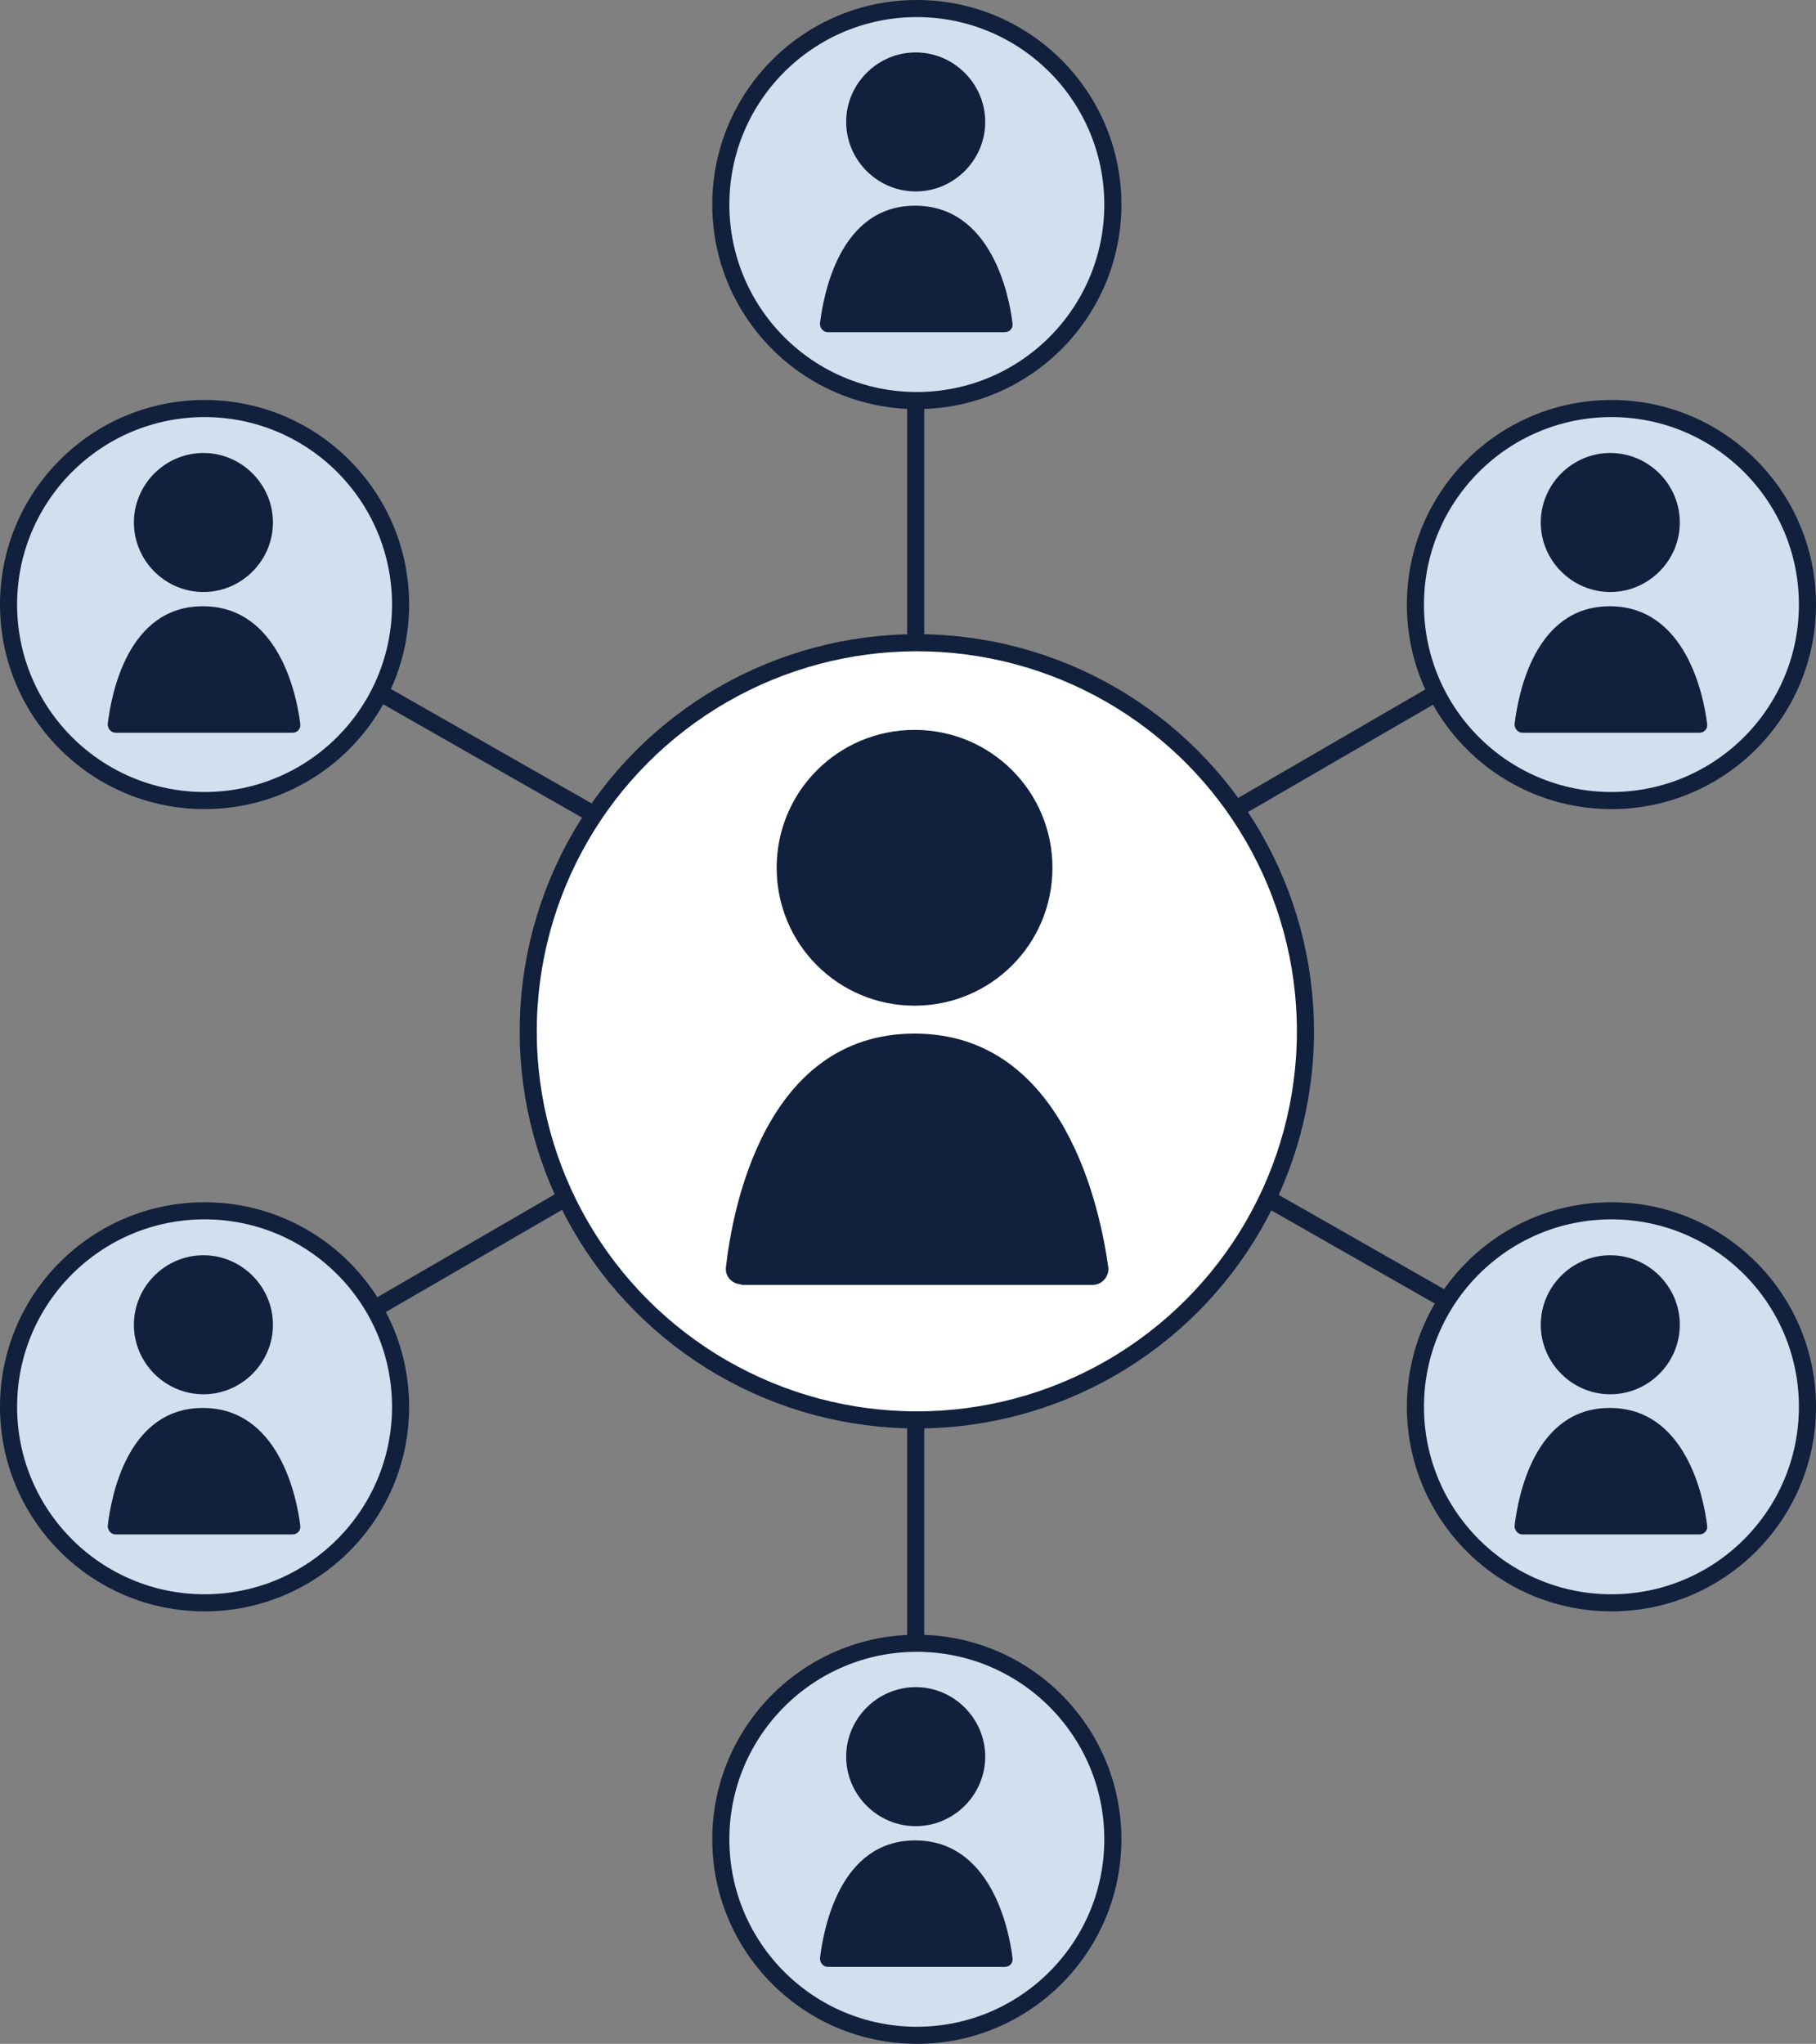 <?xml version="1.0" encoding="UTF-8"?>
<svg id="Layer_1" xmlns="http://www.w3.org/2000/svg" version="1.1" viewBox="0 0 318.7 358.7">
  <rect x="0" y="0" width="318.7" height="358.7" fill="#808080" stroke="none"/>
  <!-- Generator: Adobe Illustrator 29.0.1, SVG Export Plug-In . SVG Version: 2.1.0 Build 192)  -->
  <defs>
    <style>
      .st0 {
        fill: #d2dfee;
      }

      .st0, .st1, .st2 {
        stroke: #11203c;
        stroke-miterlimit: 10;
        stroke-width: 3px;
      }

      .st1 {
        fill: none;
      }

      .st3 {
        fill: #11203c;
      }

      .st2 {
        fill: #fff;
      }
    </style>
  </defs>
  <line class="st1" x1="35.7" y1="103.9" x2="282.6" y2="244.6"/>
  <line class="st1" x1="282.6" y1="103.9" x2="35.7" y2="247.1"/>
  <line class="st1" x1="160.7" y1="25.6" x2="160.7" y2="331"/>
  <g>
    <circle class="st2" cx="160.9" cy="181" r="68.2"/>
    <g id="Artwork_91">
      <path class="st3" d="M184.7,152.3c0,13.4-10.8,24.2-24.2,24.2s-24.2-10.8-24.2-24.2,10.8-24.2,24.2-24.2,24.2,10.8,24.2,24.2Z"/>
      <path class="st3" d="M130.1,225.4c-1.6,0-2.9-1.4-2.7-3,1.1-9.9,6.7-41,33.1-41s32.6,31,34,41c.2,1.6-1.1,3.1-2.7,3.1h-61.7,0Z"/>
    </g>
  </g>
  <g>
    <circle class="st0" cx="160.9" cy="35.9" r="34.4"/>
    <g id="Artwork_91-2">
      <path class="st3" d="M172.9,21.4c0,6.7-5.5,12.2-12.2,12.2s-12.2-5.5-12.2-12.2,5.5-12.2,12.2-12.2,12.2,5.5,12.2,12.2Z"/>
      <path class="st3" d="M145.3,58.3c-.8,0-1.4-.7-1.4-1.5.6-5,3.4-20.7,16.7-20.7s16.5,15.6,17.1,20.7c.1.8-.5,1.5-1.4,1.5h-31.1Z"/>
    </g>
  </g>
  <g>
    <circle class="st0" cx="35.9" cy="246.9" r="34.4"/>
    <g id="Artwork_91-3">
      <path class="st3" d="M47.9,232.5c0,6.7-5.5,12.2-12.2,12.2s-12.2-5.5-12.2-12.2,5.5-12.2,12.2-12.2,12.2,5.5,12.2,12.2Z"/>
      <path class="st3" d="M20.3,269.3c-.8,0-1.4-.7-1.4-1.5.6-5,3.4-20.7,16.7-20.7s16.5,15.6,17.1,20.7c.1.8-.5,1.5-1.4,1.5h-31.1Z"/>
    </g>
  </g>
  <g>
    <circle class="st0" cx="282.8" cy="246.9" r="34.4"/>
    <g id="Artwork_91-4">
      <path class="st3" d="M294.8,232.5c0,6.7-5.5,12.2-12.2,12.2s-12.2-5.5-12.2-12.2,5.5-12.2,12.2-12.2,12.2,5.5,12.2,12.2Z"/>
      <path class="st3" d="M267.2,269.3c-.8,0-1.4-.7-1.4-1.5.6-5,3.4-20.7,16.7-20.7s16.5,15.6,17.1,20.7c.1.8-.5,1.5-1.4,1.5h-31.1,0Z"/>
    </g>
  </g>
  <g>
    <circle class="st0" cx="160.9" cy="322.8" r="34.4"/>
    <g id="Artwork_91-5">
      <path class="st3" d="M172.9,308.3c0,6.7-5.5,12.2-12.2,12.2s-12.2-5.5-12.2-12.2,5.5-12.2,12.2-12.2,12.2,5.5,12.2,12.2Z"/>
      <path class="st3" d="M145.3,345.2c-.8,0-1.4-.7-1.4-1.5.6-5,3.4-20.7,16.7-20.7s16.5,15.6,17.1,20.7c.1.8-.5,1.5-1.4,1.5h-31.1Z"/>
    </g>
  </g>
  <g>
    <circle class="st0" cx="35.9" cy="106.1" r="34.4"/>
    <g id="Artwork_91-6">
      <path class="st3" d="M47.9,91.7c0,6.7-5.5,12.2-12.2,12.2s-12.2-5.5-12.2-12.2,5.5-12.2,12.2-12.2,12.2,5.5,12.2,12.2Z"/>
      <path class="st3" d="M20.3,128.6c-.8,0-1.4-.7-1.4-1.5.6-5,3.4-20.7,16.7-20.7s16.5,15.6,17.1,20.7c.1.8-.5,1.5-1.4,1.5h-31.1Z"/>
    </g>
  </g>
  <g>
    <circle class="st0" cx="282.8" cy="106.1" r="34.4"/>
    <g id="Artwork_91-7">
      <path class="st3" d="M294.8,91.7c0,6.7-5.5,12.2-12.2,12.2s-12.2-5.5-12.2-12.2,5.5-12.2,12.2-12.2,12.2,5.5,12.2,12.2Z"/>
      <path class="st3" d="M267.2,128.6c-.8,0-1.4-.7-1.4-1.5.6-5,3.4-20.7,16.7-20.7s16.5,15.6,17.1,20.7c.1.8-.5,1.5-1.4,1.5h-31.1,0Z"/>
    </g>
  </g>
</svg>